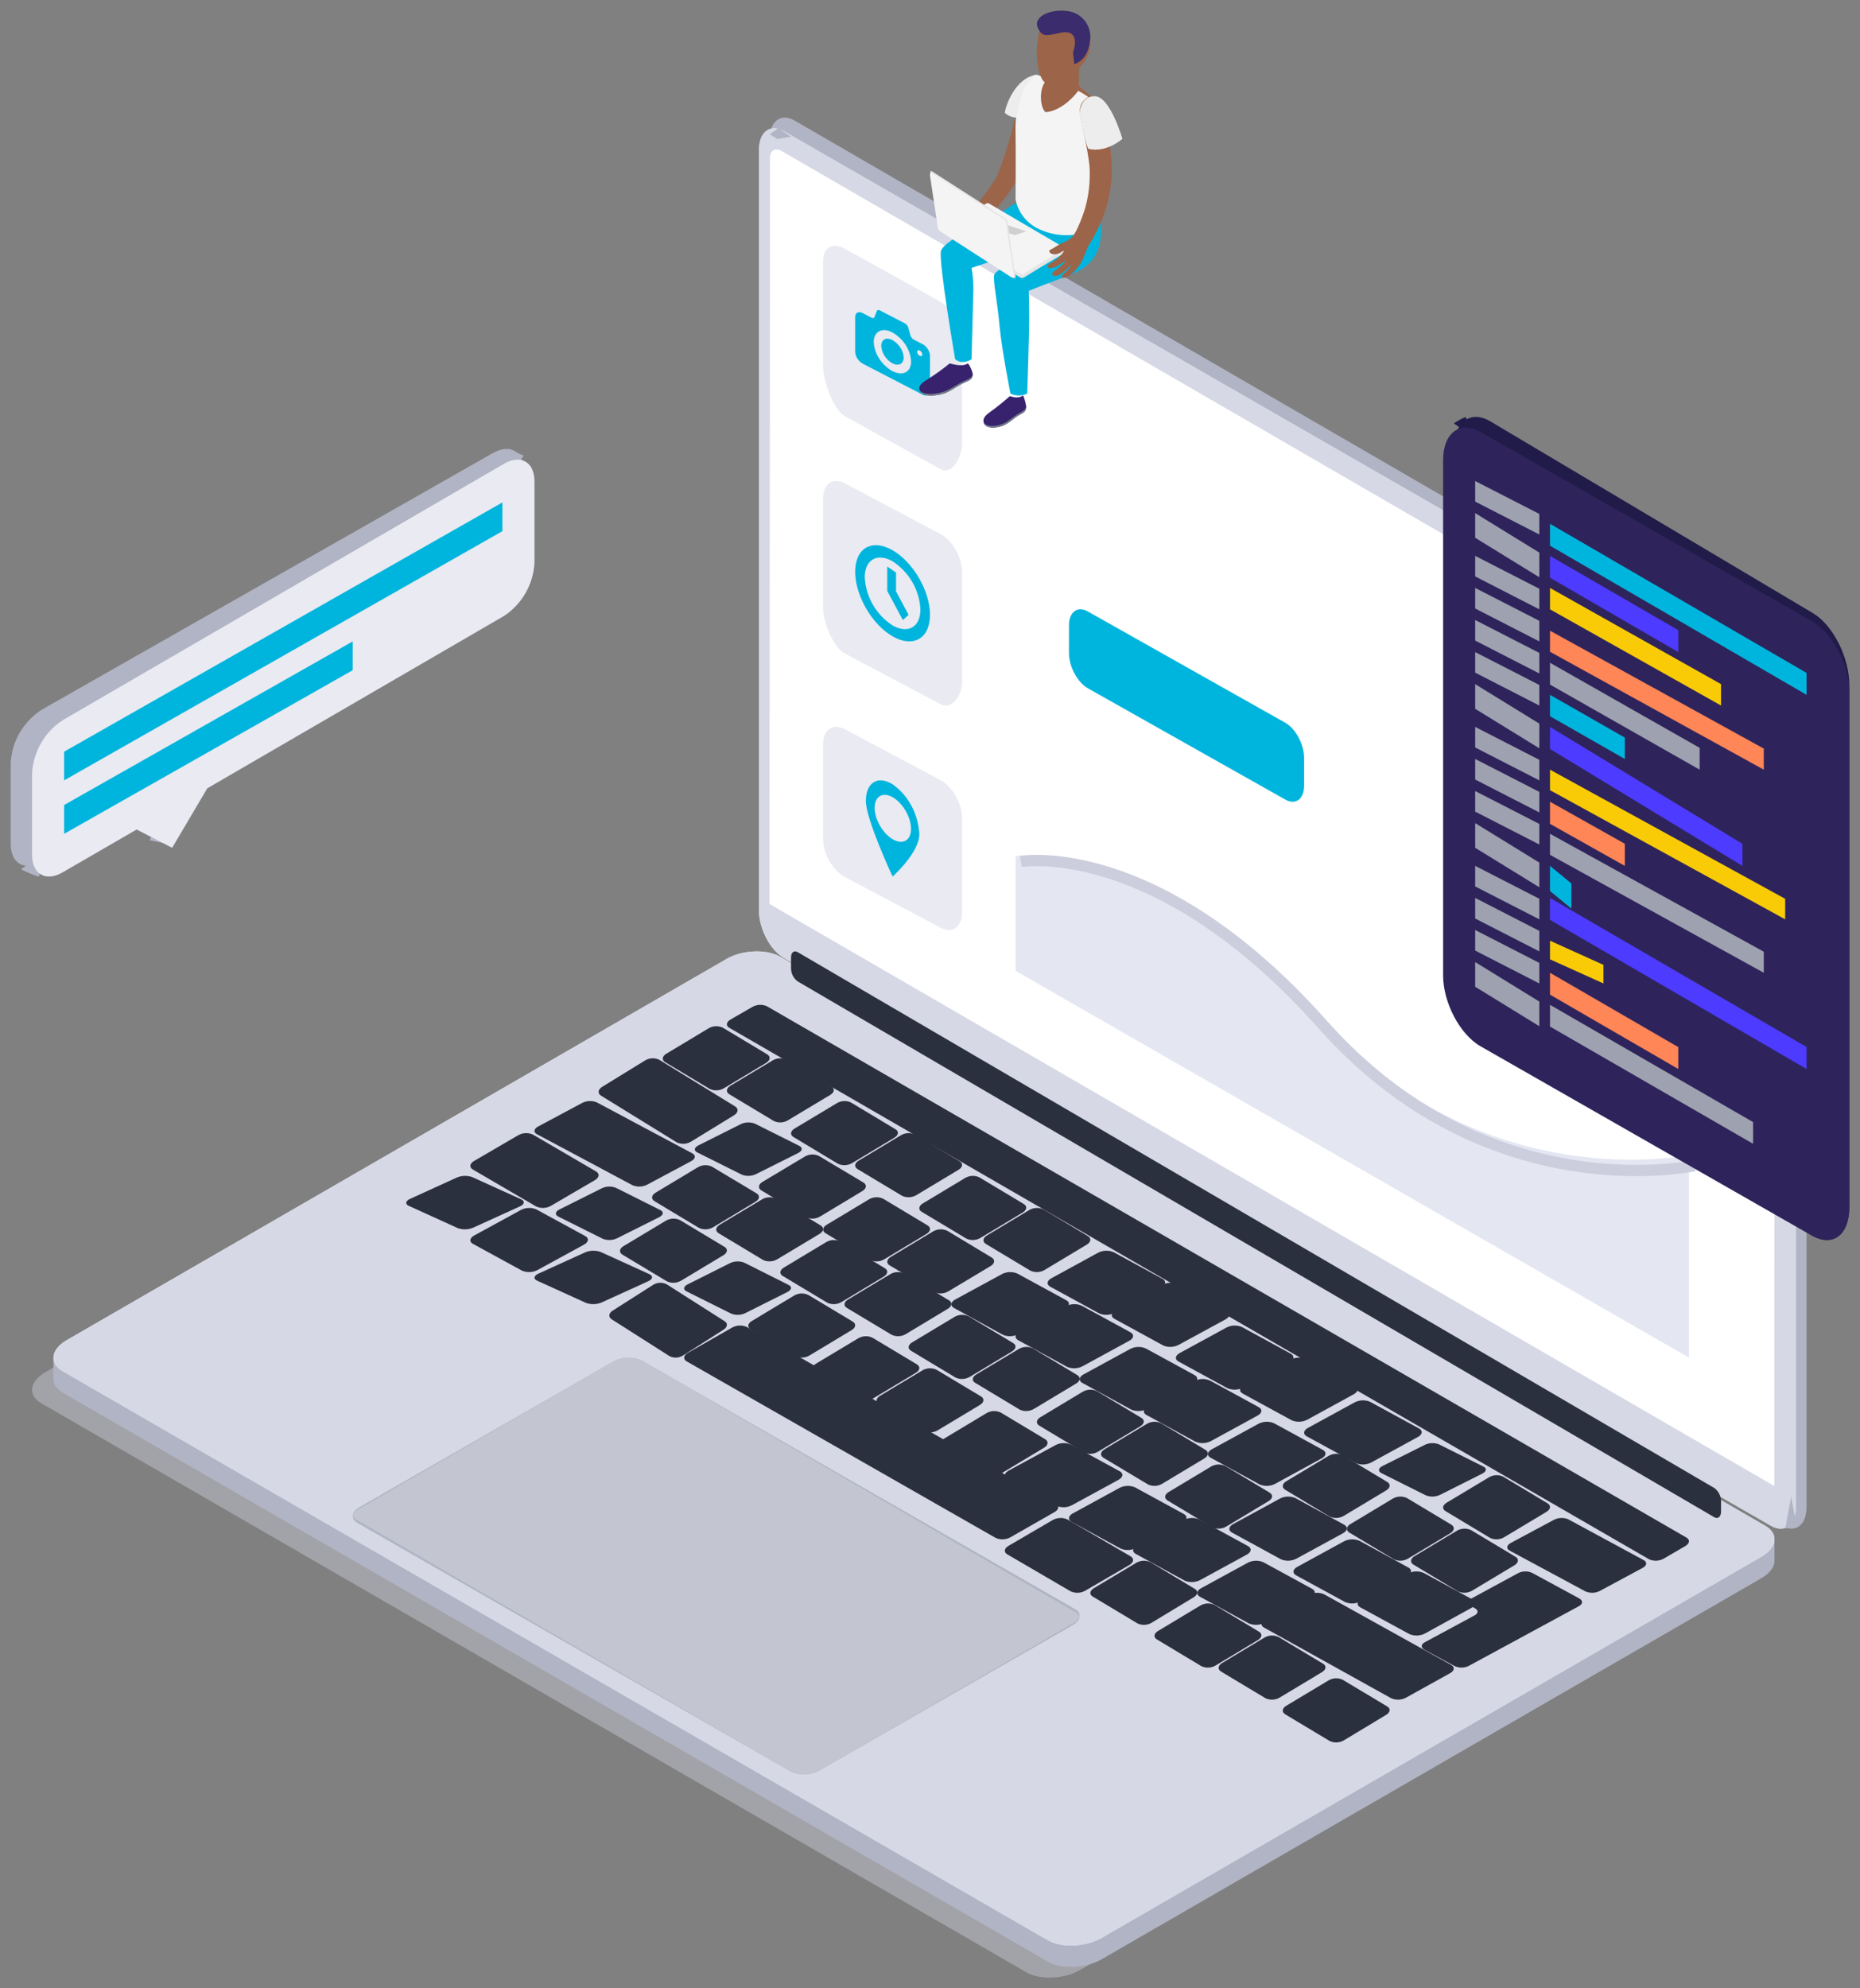 <svg width="174" height="186" xmlns="http://www.w3.org/2000/svg" xmlns:xlink="http://www.w3.org/1999/xlink" overflow="hidden"><rect width="100%" height="100%" fill="#808080" stroke="none"/><g transform="translate(-478 -39)"><path d="M625.451 139.811 574.553 110.036C573.693 109.537 573 108.189 573 107.033L573 72.375C573 71.219 573.693 70.687 574.553 71.189L625.451 100.961C626.307 101.463 627 102.807 627 103.967L627 138.621C627 139.781 626.307 140.313 625.451 139.811Z" fill="#E9EAF2" fill-rule="evenodd"/><path d="M620.228 114.789 579.776 91.551C578.796 90.985 578 89.475 578 88.177L578 85.547C578 84.245 578.796 83.65 579.776 84.212L620.228 107.449C621.208 108.011 622 109.521 622 110.823L622 113.453C622 114.755 621.208 115.35 620.228 114.789Z" fill="#FFFFFF" fill-rule="evenodd"/><path d="M644.656 181.717 552.344 128.225C551.048 127.484 550 125.461 550 123.731L550 52.062C550 50.328 551.048 49.531 552.344 50.283L644.656 103.775C645.951 104.516 647 106.539 647 108.269L647 179.939C647.015 181.672 645.966 182.469 644.656 181.717Z" fill="#B1B4C4" fill-rule="evenodd"/><path d="M643.656 181.726 551.347 128.622C550.052 127.886 549 125.879 549 124.158L549 53.046C549 51.325 550.052 50.535 551.347 51.281L643.656 104.371C644.952 105.106 646 107.114 646 108.834L646 179.947C646 181.664 644.952 182.462 643.656 181.726Z" fill="#E4E7F2" fill-rule="evenodd"/><path d="M643.656 181.719 551.347 128.633C550.052 127.897 549 125.89 549 124.17L549 53.044C549 51.327 550.052 50.536 551.347 51.279L643.656 104.365C644.948 105.1 646 107.108 646 108.828L646 179.954C646 181.675 644.948 182.465 643.656 181.719Z" fill="#D6D8E5" fill-rule="evenodd"/><path d="M643.985 178 550 123.56 550.055 53.8C550.055 53.086 550.554 52.796 551.155 53.153L642.9 106.301C643.553 106.735 643.961 107.455 644 108.241Z" fill="#FFFFFF" fill-rule="evenodd"/><path d="M643.982 178 550 123.561 550.029 53.8C550.029 53.086 550.528 52.796 551.13 53.153L642.899 106.3C643.552 106.734 643.961 107.454 644 108.239Z" fill="#FFFFFF" fill-rule="evenodd"/><path d="M645 182 646 181.511 645.567 179 645 182Z" fill="#B1B4C4" fill-rule="evenodd"/><path d="M550 51.554 550.821 51 552 51.786C552 51.786 550.743 52.007 550.713 52 550.683 51.993 550 51.554 550 51.554Z" fill="#B1B4C4" fill-rule="evenodd"/><path d="M574.002 223.495 481.872 170.276C480.579 169.539 480.741 168.227 482.241 167.365L543.958 131.711C545.432 130.852 547.708 130.757 548.998 131.505L641.13 184.724C642.42 185.461 642.258 186.773 640.762 187.635L579.041 223.289C577.549 224.148 575.291 224.243 574.002 223.495Z" fill="#D6D8E5" fill-rule="evenodd" fill-opacity="0.4"/><path d="M576.007 222.495 483.872 169.284C482.579 168.547 482.741 167.234 484.241 166.372L545.957 130.715C547.431 129.852 549.707 129.756 551 130.504L643.128 183.734C644.421 184.471 644.259 185.784 642.759 186.646L581.05 222.289C579.558 223.148 577.3 223.244 576.007 222.495Z" fill="#B1B4C4" fill-rule="evenodd"/><path d="M483 168 483 166 485 166.941 483 168Z" fill="#B1B4C4" fill-rule="evenodd"/><path d="M644 184.783 644 183 642 183.522 643.327 185 644 184.783Z" fill="#B1B4C4" fill-rule="evenodd"/><path d="M576.007 220.496 483.872 167.28C482.579 166.543 482.741 165.231 484.241 164.369L545.957 128.712C547.431 127.85 549.707 127.758 551 128.506L643.128 181.729C644.421 182.466 644.259 183.778 642.759 184.64L581.05 220.286C579.558 221.148 577.3 221.244 576.007 220.496Z" fill="#E4E7F2" fill-rule="evenodd"/><path d="M576.007 220.497 483.872 167.278C482.579 166.541 482.741 165.225 484.241 164.367L545.957 128.713C547.431 127.851 549.707 127.758 551 128.503L643.128 181.725C644.421 182.463 644.259 183.775 642.759 184.637L581.05 220.287C579.558 221.15 577.3 221.242 576.007 220.497Z" fill="#D6D8E5" fill-rule="evenodd"/><path d="M544.388 140.863 540.236 138.369C539.879 138.165 539.94 137.809 540.329 137.575L544.296 135.192C544.702 134.957 545.192 134.936 545.616 135.137L549.771 137.631C550.11 137.835 550.068 138.191 549.675 138.425L545.712 140.808C545.304 141.043 544.813 141.064 544.388 140.863Z" fill="#2B303F" fill-rule="evenodd"/><path d="M550.384 143.864 546.229 141.366C545.89 141.165 545.932 140.809 546.325 140.571L550.288 138.192C550.696 137.957 551.187 137.936 551.612 138.137L555.764 140.631C556.121 140.835 556.06 141.191 555.671 141.425L551.704 143.804C551.299 144.042 550.808 144.065 550.384 143.864Z" fill="#2B303F" fill-rule="evenodd"/><path d="M556.385 147.867 552.236 145.369C551.88 145.165 551.94 144.809 552.329 144.575L556.293 142.196C556.698 141.958 557.188 141.935 557.612 142.137L561.764 144.634C562.121 144.835 562.06 145.191 561.668 145.428L557.708 147.807C557.3 148.041 556.811 148.064 556.385 147.867Z" fill="#2B303F" fill-rule="evenodd"/><path d="M562.386 150.863 558.229 148.369C557.89 148.165 557.932 147.809 558.325 147.575L562.29 145.192C562.698 144.957 563.189 144.936 563.614 145.137L567.771 147.631C568.11 147.835 568.068 148.191 567.675 148.425L563.71 150.808C563.302 151.043 562.811 151.064 562.386 150.863Z" fill="#2B303F" fill-rule="evenodd"/><path d="M568.392 154.863 564.236 152.369C563.879 152.165 563.94 151.809 564.332 151.575L568.296 149.192C568.703 148.957 569.194 148.936 569.619 149.137L573.771 151.631C574.11 151.835 574.068 152.191 573.675 152.425L569.712 154.808C569.305 155.043 568.815 155.064 568.392 154.863Z" fill="#2B303F" fill-rule="evenodd"/><path d="M574.385 157.863 570.23 155.369C569.891 155.165 569.93 154.809 570.323 154.575L574.289 152.192C574.697 151.957 575.188 151.936 575.613 152.137L579.771 154.631C580.11 154.835 580.068 155.191 579.675 155.425L575.709 157.808C575.301 158.043 574.81 158.064 574.385 157.863Z" fill="#2B303F" fill-rule="evenodd"/><path d="M580.826 161.864 576.252 159.369C575.879 159.165 575.926 158.809 576.358 158.575L580.72 156.192C581.169 155.957 581.71 155.936 582.177 156.137L586.748 158.631C587.121 158.835 587.074 159.191 586.646 159.425L582.279 161.804C581.833 162.042 581.293 162.065 580.826 161.864Z" fill="#2B303F" fill-rule="evenodd"/><path d="M586.819 164.867 582.252 162.369C581.879 162.165 581.926 161.812 582.354 161.575L586.717 159.196C587.163 158.958 587.703 158.935 588.169 159.137L592.741 161.634C593.133 161.838 593.066 162.191 592.635 162.429L588.267 164.804C587.823 165.041 587.285 165.064 586.819 164.867Z" fill="#2B303F" fill-rule="evenodd"/><path d="M592.826 168.863 588.252 166.369C587.879 166.165 587.926 165.809 588.358 165.575L592.72 163.196C593.168 162.958 593.71 162.935 594.177 163.137L598.748 165.634C599.121 165.835 599.074 166.191 598.646 166.429L594.283 168.808C593.834 169.043 593.294 169.064 592.826 168.863Z" fill="#2B303F" fill-rule="evenodd"/><path d="M598.826 171.859 594.252 169.364C593.879 169.159 593.926 168.803 594.354 168.569L598.716 166.193C599.164 165.957 599.704 165.936 600.17 166.137L604.748 168.632C605.122 168.836 605.074 169.193 604.642 169.427L600.288 171.81C599.837 172.045 599.294 172.063 598.826 171.859Z" fill="#2B303F" fill-rule="evenodd"/><path d="M604.825 175.863 600.251 173.369C599.879 173.165 599.926 172.809 600.357 172.575L604.719 170.192C605.168 169.957 605.708 169.936 606.175 170.137L610.749 172.631C611.121 172.835 611.074 173.191 610.643 173.425L606.281 175.808C605.833 176.043 605.292 176.064 604.825 175.863Z" fill="#2B303F" fill-rule="evenodd"/><path d="M611.383 178.883 607.228 176.806C606.89 176.636 606.932 176.339 607.325 176.145L611.29 174.16C611.698 173.964 612.189 173.947 612.613 174.114L616.764 176.191C617.121 176.361 617.06 176.658 616.668 176.852L612.717 178.836C612.307 179.037 611.81 179.054 611.383 178.883Z" fill="#2B303F" fill-rule="evenodd"/><path d="M617.389 182.864 613.237 180.367C612.881 180.163 612.938 179.81 613.33 179.573L617.293 177.195C617.7 176.958 618.191 176.936 618.616 177.135L622.771 179.632C623.11 179.836 623.068 180.189 622.675 180.426L618.712 182.804C618.306 183.042 617.814 183.065 617.389 182.864Z" fill="#2B303F" fill-rule="evenodd"/><path d="M626.315 187.871 619.232 184.059C618.888 183.874 618.932 183.551 619.329 183.338L623.361 181.178C623.773 180.962 624.272 180.941 624.703 181.124L631.768 184.946C632.112 185.131 632.068 185.455 631.674 185.667L627.653 187.831C627.24 188.041 626.743 188.056 626.315 187.871Z" fill="#2B303F" fill-rule="evenodd"/><path d="M547.392 148.884 543.236 146.81C542.879 146.64 542.94 146.343 543.332 146.148L547.295 144.161C547.703 143.964 548.194 143.947 548.619 144.114L552.771 146.191C553.11 146.362 553.067 146.659 552.678 146.854L548.712 148.841C548.305 149.036 547.815 149.053 547.392 148.884Z" fill="#2B303F" fill-rule="evenodd"/><path d="M553.383 152.862 549.229 150.362C548.89 150.158 548.933 149.801 549.322 149.566L553.29 147.193C553.697 146.957 554.187 146.936 554.61 147.137L558.771 149.622C559.11 149.827 559.068 150.184 558.675 150.418L554.71 152.806C554.301 153.043 553.809 153.064 553.383 152.862Z" fill="#2B303F" fill-rule="evenodd"/><path d="M559.392 156.863 555.236 154.369C554.879 154.165 554.94 153.809 555.332 153.575L559.295 151.192C559.703 150.957 560.194 150.936 560.619 151.137L564.771 153.631C565.11 153.835 565.067 154.191 564.678 154.425L560.712 156.808C560.305 157.043 559.815 157.064 559.392 156.863Z" fill="#2B303F" fill-rule="evenodd"/><path d="M565.389 159.866 561.229 157.373C560.89 157.173 560.932 156.817 561.325 156.58L565.293 154.194C565.701 153.958 566.192 153.936 566.618 154.135L570.771 156.639C571.11 156.843 571.068 157.195 570.675 157.432L566.707 159.806C566.302 160.042 565.813 160.064 565.389 159.866Z" fill="#2B303F" fill-rule="evenodd"/><path d="M571.819 163.867 567.252 161.361C566.879 161.157 566.926 160.805 567.354 160.568L571.717 158.195C572.163 157.958 572.703 157.936 573.169 158.136L577.741 160.628C578.133 160.828 578.066 161.183 577.635 161.42L573.267 163.808C572.821 164.041 572.285 164.063 571.819 163.867Z" fill="#2B303F" fill-rule="evenodd"/><path d="M577.826 166.866 573.252 164.374C572.879 164.17 572.926 163.814 573.358 163.581L577.72 161.192C578.169 160.957 578.71 160.936 579.177 161.137L583.748 163.629C584.121 163.833 584.074 164.189 583.646 164.423L579.279 166.803C578.833 167.041 578.294 167.065 577.826 166.866Z" fill="#2B303F" fill-rule="evenodd"/><path d="M583.825 170.863 579.252 168.369C578.879 168.165 578.926 167.809 579.357 167.575L583.719 165.196C584.166 164.958 584.708 164.935 585.175 165.137L589.749 167.634C590.121 167.835 590.074 168.191 589.643 168.429L585.281 170.808C584.833 171.043 584.292 171.064 583.825 170.863Z" fill="#2B303F" fill-rule="evenodd"/><path d="M589.823 173.863 585.252 171.369C584.879 171.165 584.926 170.809 585.358 170.575L589.721 168.192C590.168 167.957 590.707 167.936 591.173 168.137L595.748 170.631C596.122 170.835 596.074 171.191 595.642 171.425L591.28 173.808C590.831 174.043 590.29 174.064 589.823 173.863Z" fill="#2B303F" fill-rule="evenodd"/><path d="M595.83 177.863 591.259 175.369C590.867 175.165 590.934 174.809 591.365 174.575L595.724 172.192C596.173 171.957 596.713 171.936 597.18 172.137L601.747 174.631C602.12 174.835 602.077 175.191 601.645 175.425L597.286 177.808C596.837 178.043 596.298 178.064 595.83 177.863Z" fill="#2B303F" fill-rule="evenodd"/><path d="M602.38 180.861 598.229 178.364C597.89 178.164 597.933 177.808 598.322 177.571L602.287 175.193C602.693 174.958 603.182 174.936 603.606 175.134L607.772 177.63C608.11 177.834 608.068 178.19 607.675 178.424L603.713 180.801C603.304 181.044 602.808 181.065 602.38 180.861Z" fill="#2B303F" fill-rule="evenodd"/><path d="M608.388 184.863 604.229 182.369C603.89 182.165 603.932 181.809 604.325 181.575L608.291 179.192C608.699 178.957 609.19 178.936 609.616 179.137L613.771 181.631C614.11 181.835 614.067 182.191 613.678 182.425L609.708 184.808C609.302 185.043 608.811 185.064 608.388 184.863Z" fill="#2B303F" fill-rule="evenodd"/><path d="M614.385 187.864 610.23 185.367C609.891 185.163 609.93 184.81 610.323 184.573L614.289 182.195C614.696 181.958 615.188 181.936 615.613 182.135L619.771 184.632C620.11 184.836 620.068 185.189 619.675 185.426L615.709 187.804C615.302 188.042 614.81 188.065 614.385 187.864Z" fill="#2B303F" fill-rule="evenodd"/><path d="M541.304 145.861 534.232 141.5C533.889 141.288 533.932 140.922 534.326 140.675L538.342 138.204C538.753 137.956 539.249 137.933 539.678 138.142L546.769 142.503C547.112 142.715 547.068 143.085 546.671 143.328L542.644 145.796C542.232 146.043 541.735 146.067 541.304 145.861Z" fill="#2B303F" fill-rule="evenodd"/><path d="M625.733 188.526 621.349 186.148C620.94 185.951 620.455 185.951 620.046 186.148L615.625 188.547C615.248 188.742 615.248 189.057 615.625 189.255L615.975 189.446C616.306 189.623 616.303 189.917 615.975 190.097L611.282 192.631C610.906 192.829 610.906 193.144 611.282 193.339L614.073 194.854C614.481 195.049 614.964 195.049 615.372 194.854L619.748 192.483 620.652 191.991 621.304 191.637 621.959 191.283 625.725 189.241C626.09 189.035 626.09 188.721 625.733 188.526Z" fill="#2B303F" fill-rule="evenodd"/><path d="M520.827 153.889 516.26 151.812C515.867 151.642 515.934 151.345 516.362 151.151L520.725 149.16C521.173 148.964 521.711 148.947 522.177 149.114L526.749 151.191C527.121 151.361 527.074 151.657 526.643 151.852L522.283 153.836C521.836 154.034 521.296 154.054 520.827 153.889Z" fill="#2B303F" fill-rule="evenodd"/><path d="M526.827 157.863 522.26 155.369C521.867 155.165 521.934 154.809 522.362 154.575L526.725 152.192C527.173 151.957 527.711 151.936 528.177 152.137L532.749 154.631C533.121 154.835 533.074 155.191 532.643 155.425L528.283 157.808C527.835 158.043 527.295 158.064 526.827 157.863Z" fill="#2B303F" fill-rule="evenodd"/><path d="M532.833 160.888 528.261 158.809C527.869 158.639 527.931 158.342 528.363 158.147L532.727 156.16C533.176 155.964 533.717 155.947 534.184 156.114L538.748 158.193C539.122 158.363 539.074 158.661 538.642 158.855L534.279 160.842C533.833 161.035 533.297 161.052 532.833 160.888Z" fill="#2B303F" fill-rule="evenodd"/><path d="M584.392 190.855 580.236 188.362C579.879 188.162 579.94 187.806 580.332 187.569L584.295 185.194C584.703 184.958 585.194 184.936 585.619 185.135L589.764 187.628C590.121 187.832 590.06 188.184 589.668 188.421L585.712 190.815C585.303 191.047 584.813 191.062 584.392 190.855Z" fill="#2B303F" fill-rule="evenodd"/><path d="M590.385 194.863 586.236 192.369C585.88 192.165 585.94 191.809 586.329 191.575L590.293 189.192C590.699 188.957 591.188 188.936 591.612 189.137L595.764 191.631C596.121 191.835 596.06 192.191 595.668 192.425L591.708 194.808C591.3 195.043 590.81 195.064 590.385 194.863Z" fill="#2B303F" fill-rule="evenodd"/><path d="M596.381 197.863 592.229 195.369C591.89 195.165 591.933 194.809 592.322 194.575L596.288 192.192C596.695 191.957 597.185 191.936 597.608 192.137L601.764 194.631C602.121 194.835 602.06 195.191 601.668 195.425L597.705 197.808C597.297 198.043 596.806 198.064 596.381 197.863Z" fill="#2B303F" fill-rule="evenodd"/><path d="M602.38 201.859 598.229 199.367C597.89 199.163 597.933 198.807 598.322 198.573L602.29 196.192C602.697 195.957 603.187 195.936 603.61 196.137L607.764 198.629C608.121 198.833 608.06 199.189 607.668 199.423L603.717 201.804C603.305 202.044 602.808 202.065 602.38 201.859Z" fill="#2B303F" fill-rule="evenodd"/><path d="M540.631 165.862 535.218 162.414C534.895 162.207 534.935 161.846 535.31 161.609L539.097 159.195C539.487 158.957 539.956 158.936 540.362 159.139L545.775 162.587C546.116 162.793 546.058 163.151 545.683 163.391L541.896 165.802C541.507 166.043 541.037 166.066 540.631 165.862Z" fill="#2B303F" fill-rule="evenodd"/><path d="M578.153 187.862 572.246 184.414C571.874 184.207 571.938 183.846 572.343 183.609L576.479 181.195C576.903 180.957 577.414 180.936 577.855 181.139L583.761 184.587C584.115 184.793 584.07 185.151 583.665 185.391L579.529 187.802C579.106 188.043 578.594 188.066 578.153 187.862Z" fill="#2B303F" fill-rule="evenodd"/><path d="M571.129 182.859 542.239 166.354C541.885 166.151 541.93 165.796 542.336 165.563L546.487 163.192C546.912 162.957 547.424 162.937 547.867 163.136L576.761 179.652C577.115 179.855 577.071 180.21 576.66 180.443L572.514 182.814C572.085 183.045 571.572 183.062 571.129 182.859Z" fill="#2B303F" fill-rule="evenodd"/><path d="M543.378 153.861 539.228 151.368C538.89 151.164 538.933 150.808 539.325 150.574L543.285 148.192C543.692 147.957 544.181 147.936 544.604 148.137L548.764 150.63C549.121 150.834 549.06 151.19 548.668 151.424L544.708 153.806C544.298 154.044 543.804 154.064 543.378 153.861Z" fill="#2B303F" fill-rule="evenodd"/><path d="M549.381 156.864 545.229 154.367C544.89 154.163 544.933 153.81 545.322 153.573L549.288 151.194C549.694 150.958 550.184 150.936 550.608 151.135L554.764 153.632C555.121 153.836 555.06 154.189 554.668 154.426L550.705 156.804C550.298 157.042 549.806 157.065 549.381 156.864Z" fill="#2B303F" fill-rule="evenodd"/><path d="M555.388 160.863 551.236 158.369C550.879 158.165 550.94 157.809 551.332 157.575L555.292 155.192C555.699 154.957 556.19 154.936 556.614 155.137L560.763 157.631C561.119 157.835 561.062 158.191 560.67 158.425L556.71 160.808C556.303 161.043 555.812 161.064 555.388 160.863Z" fill="#2B303F" fill-rule="evenodd"/><path d="M561.393 163.856 557.236 161.359C556.879 161.155 556.94 160.798 557.332 160.564L561.286 158.193C561.694 157.957 562.185 157.936 562.61 158.137L566.764 160.634C567.121 160.839 567.06 161.195 566.671 161.43L562.714 163.815C562.305 164.046 561.815 164.061 561.393 163.856Z" fill="#2B303F" fill-rule="evenodd"/><path d="M567.385 167.863 563.236 165.369C562.88 165.165 562.94 164.809 563.329 164.575L567.293 162.192C567.699 161.957 568.188 161.936 568.612 162.137L572.764 164.631C573.121 164.835 573.06 165.191 572.668 165.425L568.708 167.808C568.3 168.043 567.81 168.064 567.385 167.863Z" fill="#2B303F" fill-rule="evenodd"/><path d="M573.383 170.86 569.237 168.365C568.881 168.161 568.938 167.809 569.33 167.572L573.301 165.196C573.707 164.958 574.198 164.935 574.622 165.136L578.772 167.631C579.11 167.835 579.067 168.187 578.676 168.424L574.719 170.801C574.309 171.044 573.811 171.066 573.383 170.86Z" fill="#2B303F" fill-rule="evenodd"/><path d="M579.384 174.863 575.229 172.369C574.89 172.165 574.932 171.809 575.325 171.575L579.288 169.192C579.696 168.957 580.187 168.936 580.612 169.137L584.764 171.631C585.121 171.835 585.06 172.191 584.671 172.425L580.704 174.808C580.298 175.043 579.808 175.064 579.384 174.863Z" fill="#2B303F" fill-rule="evenodd"/><path d="M585.388 177.863 581.229 175.369C580.89 175.165 580.932 174.809 581.325 174.575L585.291 172.192C585.699 171.957 586.191 171.936 586.616 172.137L590.771 174.631C591.11 174.835 591.068 175.191 590.675 175.425L586.709 177.808C586.302 178.043 585.812 178.064 585.388 177.863Z" fill="#2B303F" fill-rule="evenodd"/><path d="M591.381 181.862 587.229 179.369C586.89 179.165 586.933 178.808 587.322 178.575L591.292 176.192C591.698 175.957 592.189 175.936 592.612 176.137L596.771 178.63C597.11 178.834 597.068 179.191 596.675 179.424L592.709 181.807C592.3 182.043 591.807 182.064 591.381 181.862Z" fill="#2B303F" fill-rule="evenodd"/><path d="M597.825 184.865 593.252 182.368C592.879 182.164 592.926 181.811 593.357 181.574L597.719 179.196C598.166 178.958 598.708 178.935 599.175 179.136L603.749 181.633C604.121 181.834 604.074 182.19 603.643 182.427L599.281 184.805C598.833 185.042 598.293 185.064 597.825 184.865Z" fill="#2B303F" fill-rule="evenodd"/><path d="M603.823 188.863 599.251 186.369C598.879 186.165 598.926 185.809 599.357 185.575L603.717 183.192C604.165 182.957 604.705 182.936 605.173 183.137L609.74 185.631C610.133 185.835 610.066 186.191 609.638 186.425L605.275 188.808C604.827 189.043 604.289 189.064 603.823 188.863Z" fill="#2B303F" fill-rule="evenodd"/><path d="M609.823 191.852 605.252 189.363C604.879 189.159 604.926 188.804 605.358 188.57L609.721 186.192C610.168 185.957 610.707 185.937 611.173 186.137L615.748 188.626C616.122 188.83 616.074 189.185 615.642 189.418L611.291 191.815C610.836 192.048 610.29 192.062 609.823 191.852Z" fill="#2B303F" fill-rule="evenodd"/><path d="M537.169 149.874 528.245 145.111C527.874 144.922 527.937 144.593 528.345 144.378L532.46 142.178C532.884 141.96 533.394 141.941 533.835 142.126L542.755 146.889C543.125 147.078 543.062 147.407 542.658 147.622L538.539 149.822C538.117 150.04 537.608 150.059 537.169 149.874Z" fill="#2B303F" fill-rule="evenodd"/><path d="M534.385 154.883 530.23 152.809C529.891 152.639 529.93 152.345 530.323 152.147L534.289 150.163C534.696 149.965 535.188 149.946 535.613 150.114L539.771 152.197C540.11 152.364 540.068 152.661 539.675 152.859L535.709 154.843C535.3 155.037 534.809 155.052 534.385 154.883Z" fill="#2B303F" fill-rule="evenodd"/><path d="M540.384 158.863 536.229 156.369C535.89 156.165 535.932 155.809 536.325 155.575L540.288 153.192C540.696 152.957 541.187 152.936 541.612 153.137L545.764 155.631C546.121 155.835 546.06 156.191 545.671 156.425L541.704 158.808C541.298 159.043 540.808 159.064 540.384 158.863Z" fill="#2B303F" fill-rule="evenodd"/><path d="M546.394 161.882 542.236 159.81C541.879 159.64 541.94 159.346 542.332 159.148L546.291 157.162C546.698 156.965 547.188 156.947 547.613 157.113L551.764 159.197C552.121 159.367 552.06 159.662 551.668 159.86L547.709 161.845C547.303 162.038 546.814 162.051 546.394 161.882Z" fill="#2B303F" fill-rule="evenodd"/><path d="M552.388 165.863 548.236 163.369C547.879 163.165 547.94 162.809 548.332 162.575L552.296 160.192C552.702 159.957 553.192 159.936 553.615 160.137L557.771 162.631C558.11 162.835 558.068 163.191 557.675 163.425L553.712 165.808C553.304 166.043 552.813 166.064 552.388 165.863Z" fill="#2B303F" fill-rule="evenodd"/><path d="M558.369 169.859 554.229 167.367C553.89 167.163 553.932 166.807 554.325 166.573L558.291 164.192C558.699 163.957 559.19 163.936 559.615 164.137L563.77 166.629C564.109 166.833 564.07 167.189 563.677 167.422L559.711 169.8C559.3 170.044 558.799 170.066 558.369 169.859Z" fill="#2B303F" fill-rule="evenodd"/><path d="M564.384 172.863 560.229 170.369C559.89 170.165 559.933 169.809 560.322 169.575L564.292 167.192C564.698 166.957 565.189 166.936 565.612 167.137L569.771 169.631C570.11 169.835 570.068 170.191 569.675 170.425L565.709 172.808C565.301 173.043 564.81 173.064 564.384 172.863Z" fill="#2B303F" fill-rule="evenodd"/><path d="M570.388 176.863 566.229 174.369C565.89 174.165 565.932 173.809 566.325 173.575L570.291 171.192C570.699 170.957 571.19 170.936 571.616 171.137L575.771 173.631C576.11 173.835 576.067 174.191 575.678 174.425L571.712 176.808C571.304 177.043 570.813 177.064 570.388 176.863Z" fill="#2B303F" fill-rule="evenodd"/><path d="M576.823 179.865 572.252 177.368C571.879 177.164 571.926 176.811 572.354 176.574L576.721 174.196C577.167 173.958 577.707 173.935 578.174 174.136L582.748 176.633C583.121 176.834 583.074 177.19 582.642 177.427L578.28 179.805C577.831 180.042 577.291 180.064 576.823 179.865Z" fill="#2B303F" fill-rule="evenodd"/><path d="M582.826 183.863 578.252 181.369C577.879 181.165 577.926 180.809 578.358 180.575L582.72 178.192C583.169 177.957 583.71 177.936 584.177 178.137L588.748 180.631C589.121 180.835 589.074 181.191 588.646 181.425L584.279 183.808C583.832 184.043 583.292 184.064 582.826 183.863Z" fill="#2B303F" fill-rule="evenodd"/><path d="M588.825 186.865 584.252 184.367C583.879 184.167 583.926 183.811 584.354 183.573L588.722 181.194C589.169 180.958 589.709 180.936 590.176 181.135L594.748 183.632C595.122 183.837 595.074 184.189 594.642 184.427L590.278 186.805C589.831 187.042 589.292 187.064 588.825 186.865Z" fill="#2B303F" fill-rule="evenodd"/><path d="M594.826 190.863 590.252 188.369C589.879 188.165 589.926 187.809 590.358 187.575L594.72 185.192C595.169 184.957 595.71 184.936 596.177 185.137L600.748 187.631C601.121 187.835 601.074 188.191 600.646 188.425L596.279 190.808C595.832 191.043 595.292 191.064 594.826 190.863Z" fill="#2B303F" fill-rule="evenodd"/><path d="M608.149 197.87 596.24 191.25C595.886 191.054 595.927 190.71 596.337 190.484L600.472 188.186C600.897 187.959 601.409 187.939 601.852 188.132L613.762 194.752C614.115 194.945 614.07 195.289 613.661 195.518L609.526 197.813C609.102 198.04 608.592 198.062 608.149 197.87Z" fill="#2B303F" fill-rule="evenodd"/><path d="M528.153 151.859 522.246 148.412C521.874 148.206 521.938 147.845 522.343 147.608L526.479 145.198C526.902 144.957 527.413 144.935 527.855 145.138L533.761 148.585C534.115 148.792 534.07 149.153 533.665 149.39L529.536 151.803C529.11 152.044 528.596 152.065 528.153 151.859Z" fill="#2B303F" fill-rule="evenodd"/><path d="M632.259 184.861 546.243 135.159C545.875 134.96 545.938 134.607 546.343 134.371L548.388 133.193C548.806 132.958 549.311 132.936 549.749 133.134L635.764 182.836C636.114 183.039 636.07 183.388 635.665 183.624L633.624 184.813C633.202 185.044 632.696 185.062 632.259 184.861Z" fill="#2B303F" fill-rule="evenodd"/><path d="M578.964 190.404C578.84 190.67 578.63 190.887 578.366 191.019L554.639 204.634C553.829 205.081 552.854 205.121 552.01 204.74L511.445 181.472C511.271 181.383 511.132 181.24 511.046 181.066 510.899 180.699 511.105 180.292 511.644 179.984L535.374 166.366C536.184 165.919 537.16 165.879 538.004 166.26L578.569 189.528C578.909 189.674 579.08 190.054 578.964 190.404Z" fill="#B1B4C4" fill-rule="evenodd"/><path d="M579 190.225C578.877 190.495 578.666 190.715 578.402 190.848L554.646 204.629C553.835 205.082 552.858 205.122 552.013 204.737L511.399 181.185C511.225 181.094 511.085 180.95 511 180.773 511.126 180.506 511.336 180.288 511.598 180.153L535.358 166.372C536.168 165.919 537.145 165.877 537.99 166.261L578.605 189.817C578.777 189.906 578.916 190.05 579 190.225Z" fill="#C3C6D1" fill-rule="evenodd"/><path d="M638.351 180.923 552.612 130.802C552.23 130.516 552.003 130.063 552 129.581L552 128.56C552 128.088 552.282 127.873 552.631 128.077L638.369 178.198C638.759 178.479 638.993 178.931 639 179.416L639 180.437C638.982 180.912 638.699 181.127 638.351 180.923Z" fill="#2B303F" fill-rule="evenodd"/><path d="M565.971 125.776 557.029 121.033C555.91 120.437 555 118.837 555 117.469L555 108.641C555 107.266 555.91 106.635 557.029 107.216L565.971 111.973C567.094 112.569 568 114.169 568 115.537L568 124.365C567.984 125.74 567.079 126.371 565.971 125.776Z" fill="#E9EAF2" fill-rule="evenodd"/><path d="M565.969 104.863 557.031 100.131C555.911 99.537 555 97.108 555 95.921L555 85.638C555 84.265 555.911 83.636 557.031 84.215L565.969 88.948C567.093 89.542 568 91.138 568 92.504L568 102.787C568 103.996 567.093 105.457 565.969 104.863Z" fill="#E9EAF2" fill-rule="evenodd"/><path d="M561.498 98.526C559.57 97.417 558 94.707 558 92.488 558 90.269 559.57 89.365 561.498 90.474 563.426 91.583 565 94.293 565 96.512 565 98.731 563.43 99.635 561.498 98.526ZM561.498 91.506C560.063 90.687 558.896 91.354 558.896 93.004 558.991 94.832 559.958 96.506 561.498 97.507 562.937 98.325 564.104 97.662 564.104 96.013 564.009 94.181 563.041 92.507 561.498 91.506Z" fill="#00B5DD" fill-rule="evenodd"/><path d="M562.457 97 561 94.271 561 92 561.823 92.56 561.823 94.325 563 96.524 562.457 97Z" fill="#00B5DD" fill-rule="evenodd"/><path d="M565.969 82.873 557.031 77.931C555.911 77.307 555 74.515 555 73.271L555 63.386C555 62.146 555.911 61.641 557.031 62.272L565.969 67.218C567.169 67.966 567.923 69.217 568 70.586L568 80.474C568 81.704 567.093 83.493 565.969 82.873Z" fill="#E9EAF2" fill-rule="evenodd"/><path d="M561.485 70.811C560.905 70.511 560.438 70.755 560.438 71.358 560.477 72.02 560.866 72.625 561.485 72.987 562.066 73.286 562.537 73.043 562.537 72.444 562.495 71.781 562.105 71.174 561.485 70.811ZM564.286 71.185 563.451 70.751C563.316 70.668 563.219 70.544 563.176 70.403L562.959 69.612C562.913 69.471 562.814 69.348 562.679 69.264L560.3 68.032C560.183 67.972 560.062 67.998 560.024 68.096L559.807 68.657C559.769 68.739 559.663 68.777 559.572 68.742 559.557 68.737 559.544 68.73 559.532 68.721L558.697 68.287C558.313 68.084 558 68.249 558 68.661L558 71.927C558.027 72.368 558.286 72.771 558.697 73.013L564.299 75.915C564.683 76.114 565 75.953 565 75.541L565 72.264C564.97 71.819 564.704 71.415 564.286 71.174ZM561.485 73.725C560.454 73.119 559.805 72.11 559.736 71.005 559.736 70.002 560.521 69.597 561.485 70.099 562.519 70.703 563.17 71.713 563.234 72.818 563.234 73.807 562.454 74.215 561.485 73.713ZM564.04 72.29C563.898 72.207 563.807 72.068 563.798 71.916 563.798 71.773 563.906 71.717 564.04 71.788 564.184 71.871 564.276 72.01 564.286 72.163 564.286 72.294 564.178 72.35 564.04 72.279Z" fill="#00B5DD" fill-rule="evenodd"/><path d="M564 117.045C564 118.765 561.502 121 561.502 121 561.502 121 559 115.661 559 113.929 559 112.197 560.12 111.511 561.502 112.369 562.977 113.409 563.905 115.146 564 117.045Z" fill="#00B5DD" fill-rule="evenodd"/><path d="M562.725 114.858C563.391 116.009 563.392 117.253 562.728 117.637 562.064 118.021 560.987 117.399 560.321 116.248 559.656 115.097 559.655 113.853 560.319 113.469 560.982 113.085 562.06 113.707 562.725 114.858Z" fill="#E9EAF2" fill-rule="evenodd"/><path d="M598.228 113.793 579.776 103.393C578.796 102.842 578 101.36 578 100.083L578 97.517C578 96.24 578.796 95.656 579.776 96.207L598.228 106.608C599.207 107.159 600 108.64 600 109.918L600 112.479C600 113.757 599.207 114.344 598.228 113.793Z" fill="#00B5DD" fill-rule="evenodd"/><path d="M636 147.03C636 147.03 616.772 151.246 601.227 134.068 585.681 116.889 573 119.092 573 119.092L573 129.815 636 166Z" fill="#E4E7F2" fill-rule="evenodd"/><path d="M636.5 148.035C636.5 148.035 617.272 152.327 601.727 134.839 586.181 117.351 573.5 119.593 573.5 119.593" stroke="#CCCEDD" stroke-width="1.058" stroke-miterlimit="1" fill="none" fill-rule="evenodd"/><path d="M573.009 56.049C572.39 57.095 571.637 58.066 570.768 58.939 570.526 59.205 568.663 58.532 569.054 58.342 569.444 58.151 570.663 56.547 571.275 55.474 571.787 54.194 572.222 52.888 572.578 51.562 572.961 50.25 573.291 48.326 573.572 47.421 573.72 46.738 574.277 46.2 574.997 46.048 575.669 45.9 576.103 46.075 575.979 46.843 575.749 48.181 574.651 53.406 573.009 56.049Z" fill="#9C6448" fill-rule="evenodd"/><path d="M573.683 76C573.203 76.379 572.493 76.032 572.456 76.068 571.891 76.573 571.3 77.05 570.683 77.496 570.382 77.722 569.916 78.026 570.013 78.467 570.164 79.247 571.461 79.007 571.95 78.768 572.439 78.528 572.841 78.12 573.29 77.855 573.626 77.654 573.961 77.554 573.998 77.149 574.028 76.906 573.77 75.99 573.683 76Z" fill="#38226D" fill-rule="evenodd"/><path d="M573.999 77C573.935 77.383 573.612 77.489 573.283 77.686 572.812 77.966 572.395 78.371 571.904 78.609 571.413 78.848 570.32 79.047 570 78.49 570.172 79.24 571.453 79.005 571.937 78.77 572.422 78.535 572.832 78.127 573.283 77.863 573.619 77.663 573.955 77.563 573.992 77.161 573.999 77.108 574.001 77.054 573.999 77Z" fill="#757B89" fill-rule="evenodd"/><path d="M568.529 73.002C567.931 73.395 566.88 72.968 566.834 73.002 566.21 73.511 565.549 73.99 564.854 74.436 564.477 74.675 563.895 74.99 564.016 75.444 564.205 76.257 565.825 76.008 566.44 75.759 567.056 75.511 567.55 75.088 568.115 74.809 568.533 74.604 568.952 74.496 568.998 74.08 569.032 73.828 568.638 72.992 568.529 73.002Z" fill="#38226D" fill-rule="evenodd"/><path d="M568.999 74C568.919 74.383 568.515 74.489 568.103 74.686 567.515 74.966 566.993 75.371 566.38 75.609 565.766 75.848 564.395 76.047 564 75.49 564.214 76.24 565.812 76.005 566.422 75.77 567.031 75.535 567.536 75.127 568.103 74.859 568.524 74.663 568.944 74.563 568.991 74.161 568.999 74.108 569.002 74.054 568.999 74Z" fill="#757B89" fill-rule="evenodd"/><path d="M580.883 59.236C581.452 62.764 579.873 64.082 577.818 64.831 576.344 65.37 574.239 66.201 574.239 66.201 574.239 66.201 574.267 66.975 574.281 68.711 574.281 70.241 574.095 75.811 574.095 75.811 573.601 76.063 573.015 76.063 572.52 75.811 572.52 75.811 571.693 71.533 571.518 69.602 571.278 66.986 570.874 65.271 571.01 64.706 571.128 64.209 574.013 62.803 574.93 62.051L568.883 64.06C569.003 64.71 569.062 65.37 569.059 66.031 569.005 68.107 568.887 72.605 568.887 72.605 568.887 72.605 568.06 73.198 567.351 72.605 567.351 72.605 565.83 63.705 566.016 62.527 566.191 61.408 571.518 59.122 572.459 58.334 572.79 58.067 573.22 57.953 573.641 58.018Z" fill="#00B5DD" fill-rule="evenodd"/><path d="M578.982 45C578.982 45 578.887 46.844 578.929 47.008 578.971 47.172 579.75 47.714 579.976 47.909 580.203 48.103 578.74 49.593 578.029 49.928 577.318 50.264 575.057 49.379 575.004 48.232 574.952 47.086 575.383 46.131 575.738 46.08 576.093 46.029 578.982 45 578.982 45Z" fill="#9C6448" fill-rule="evenodd"/><path d="M578.865 47.496C578.865 47.496 577.585 49.332 575.799 49.505 575.235 48.97 575.183 47.069 575.963 46.463 575.963 46.463 575.247 45.903 574.754 46.015 574.221 46.318 573.823 46.799 573.635 47.367 573.178 48.634 572.964 49.971 573.005 51.312 573.035 53.106 573.005 57.664 573.005 57.664 573.217 58.752 573.902 59.701 574.888 60.272 576.18 60.976 577.702 61.179 579.144 60.839 580.051 60.634 580.386 60.15 580.7 59.515 580.618 58.256 580.099 55.656 580.327 54.067 580.554 52.478 580.894 51.294 580.983 50.014 581.073 48.733 580.808 48.755 580.136 48.296 579.733 48 579.308 47.733 578.865 47.496Z" fill="#F4F4F4" fill-rule="evenodd"/><path d="M575.109 42.528 575.109 42.528C575.31 41.044 576.241 39.92 577.57 40.005 578.982 40.087 580.068 41.471 579.997 43.095 579.956 44.018 579.54 44.866 578.875 45.384 578.828 45.609 578.758 45.828 578.667 46.035 578.2 46.666 576.776 47.071 576.361 46.99 575.864 46.938 575.446 46.541 575.306 45.991 574.863 44.826 575 43.265 575.109 42.528Z" fill="#9C6448" fill-rule="evenodd"/><path d="M578.496 45 578.496 45 578.379 43.918C578.379 43.918 579.253 41.631 577.188 42.07 575.828 42.36 575.485 42.488 575.071 41.564 574.658 40.64 576.108 39.807 577.852 40.039 579.091 40.169 580.025 41.238 580 42.498 579.956 43.179 579.776 44.555 578.496 45Z" fill="#3A2C6D" fill-rule="evenodd"/><path d="M573.085 50C572.675 49.986 572.286 49.828 572 49.558 572.061 48.857 573.038 46.195 575 46 574.466 46.344 574.043 46.813 573.776 47.359 573.47 48.221 573.24 49.104 573.085 50Z" fill="#EDEDED" fill-rule="evenodd"/><path d="M647.575 154.574 617.429 136.657C615.534 135.543 614 132.514 614 129.917L614 81.09C614 78.489 615.534 77.3 617.429 78.422L647.575 96.343C649.466 97.458 651 100.486 651 103.083L651 151.917C651 154.518 649.466 155.7 647.575 154.574Z" fill="#211B49" fill-rule="evenodd"/><path d="M649 155 650 154.458 649.325 153 649 155Z" fill="#211B49" fill-rule="evenodd"/><path d="M614 78.606C614.353 78.368 614.725 78.165 615.109 78L616 80Z" fill="#211B49" fill-rule="evenodd"/><path d="M647.482 154.582 616.518 136.887C614.575 135.787 613 132.798 613 130.234L613 82.052C613 79.485 614.575 78.307 616.518 79.419L647.482 97.106C649.425 98.207 651 101.192 651 103.755L651 151.949C651 154.512 649.425 155.693 647.482 154.582Z" fill="#2E245B" fill-rule="evenodd"/><path d="M622 89 616 85.923 616 84 622 87.077 622 89Z" fill="#9EA1AF" fill-rule="evenodd"/><path d="M647 104 623 90.048 623 88 647 101.949 647 104Z" fill="#00B5DD" fill-rule="evenodd"/><path d="M622 96 616 92.923 616 91 622 94.077 622 96Z" fill="#9EA1AF" fill-rule="evenodd"/><path d="M639 105 623 96 623 94 639 103 639 105Z" fill="#F9CB07" fill-rule="evenodd"/><path d="M622 99 616 95.924 616 94 622 97.076 622 99Z" fill="#9EA1AF" fill-rule="evenodd"/><path d="M643 111 623 99.97 623 98 643 109.03 643 111Z" fill="#FF8657" fill-rule="evenodd"/><path d="M622 102 616 98.923 616 97 622 100.077 622 102Z" fill="#9EA1AF" fill-rule="evenodd"/><path d="M637 111 623 103.041 623 101 637 108.959 637 111Z" fill="#9EA1AF" fill-rule="evenodd"/><path d="M622 93 616 89.307 616 87 622 90.693 622 93Z" fill="#9EA1AF" fill-rule="evenodd"/><path d="M635 100 623 93.045 623 91 635 97.951 635 100Z" fill="#4D3BFF" fill-rule="evenodd"/><path d="M622 105 616 101.923 616 100 622 103.077 622 105Z" fill="#9EA1AF" fill-rule="evenodd"/><path d="M630 110 623 106 623 104 630 108 630 110Z" fill="#00B5DD" fill-rule="evenodd"/><path d="M622 112 616 108.924 616 107 622 110.079 622 112Z" fill="#9EA1AF" fill-rule="evenodd"/><path d="M645 125 623 112.918 623 111 645 123.082 645 125Z" fill="#F9CB07" fill-rule="evenodd"/><path d="M622 115 616 111.923 616 110 622 113.077 622 115Z" fill="#9EA1AF" fill-rule="evenodd"/><path d="M630 120 623 116.069 623 114 630 117.931 630 120Z" fill="#FF8657" fill-rule="evenodd"/><path d="M622 118 616 114.923 616 113 622 116.077 622 118Z" fill="#9EA1AF" fill-rule="evenodd"/><path d="M643 130 623 118.967 623 117 643 128.03 643 130Z" fill="#9EA1AF" fill-rule="evenodd"/><path d="M622 109 616 105.307 616 103 622 106.693 622 109Z" fill="#9EA1AF" fill-rule="evenodd"/><path d="M641 120 623 109.063 623 107 641 117.937 641 120Z" fill="#4D3BFF" fill-rule="evenodd"/><path d="M622 122 616 118.307 616 116 622 119.693 622 122Z" fill="#9EA1AF" fill-rule="evenodd"/><path d="M625 124 623 122.352 623 120 625 121.648 625 124Z" fill="#00B5DD" fill-rule="evenodd"/><path d="M622 128 616 124.924 616 123 622 126.079 622 128Z" fill="#9EA1AF" fill-rule="evenodd"/><path d="M628 131 623 128.74 623 127 628 129.26 628 131Z" fill="#F9CB07" fill-rule="evenodd"/><path d="M622 131 616 127.923 616 126 622 129.077 622 131Z" fill="#9EA1AF" fill-rule="evenodd"/><path d="M635 139 623 132.046 623 130 635 136.954 635 139Z" fill="#FF8657" fill-rule="evenodd"/><path d="M622 135 616 131.307 616 129 622 132.693 622 135Z" fill="#9EA1AF" fill-rule="evenodd"/><path d="M642 146 623 135.031 623 133 642 143.969 642 146Z" fill="#9EA1AF" fill-rule="evenodd"/><path d="M622 125 616 121.923 616 120 622 123.077 622 125Z" fill="#9EA1AF" fill-rule="evenodd"/><path d="M647 139 623 125.051 623 123 647 136.945 647 139Z" fill="#4D3BFF" fill-rule="evenodd"/><path d="M492.372 117.301 488.992 115.593 481.909 119.609C480.305 120.521 479 119.784 479 117.955L479 110.354C479.111 108.336 480.192 106.492 481.909 105.388L524.091 81.391C525.695 80.478 527 81.219 527 83.045L527 90.671C526.889 92.689 525.808 94.533 524.091 95.637L495.73 111.752" fill="#B1B4C4" fill-rule="evenodd"/><path d="M525.617 81 527 81.635 525.83 83 525 81.493 525.617 81Z" fill="#B1B4C4" fill-rule="evenodd"/><path d="M492 117.613 493.996 118 494 117.17 492.234 117 492 117.613Z" fill="#B1B4C4" fill-rule="evenodd"/><path d="M481.653 120.986C481.708 121.105 480.06 120.417 480.001 120.324 479.943 120.231 482 119 482 119Z" fill="#B1B4C4" fill-rule="evenodd"/><path d="M497.391 112.746 525.152 96.619C526.832 95.514 527.89 93.671 528 91.654L528 84.041C528 82.216 526.723 81.485 525.152 82.384L483.848 106.382C482.167 107.487 481.11 109.331 481 111.348L481 118.96C481 120.786 482.277 121.516 483.848 120.614L490.781 116.598 494.104 118.31Z" fill="#E9EAF2" fill-rule="evenodd"/><path d="M525 88.687 484 112 484 109.317 525 86 525 88.687Z" fill="#00B5DD" fill-rule="evenodd"/><path d="M511 101.694 484 117 484 114.306 511 99 511 101.694Z" fill="#00B5DD" fill-rule="evenodd"/><path d="M566 60.537 570.27 58.035C570.345 57.989 570.439 57.989 570.514 58.035L578 62.425 573.61 65Z" fill="#F4F4F4" fill-rule="evenodd"/><path d="M574 60.638 572.92 61 571 60.36 572.08 60 574 60.638Z" fill="#000000" fill-rule="evenodd" fill-opacity="0.149"/><path d="M578 61.993 578 62.102C578.001 62.259 577.924 62.405 577.797 62.484L573.817 64.94C573.691 65.02 573.533 65.02 573.407 64.94L566.207 60.511C566.074 60.429 565.994 60.274 566 60.109L566 60 573.61 64.702Z" fill="#E5E5E5" fill-rule="evenodd"/><path d="M573 64.965C572.872 65.021 572.728 65.01 572.608 64.934L565.954 60.645C565.836 60.57 565.755 60.44 565.733 60.29L565.001 55.441C565 55.413 565 55.386 565.001 55.359 565.001 55.223 565.05 55.094 565.138 55L572.072 59.456C572.156 59.514 572.215 59.609 572.233 59.717Z" fill="#F4F4F4" fill-rule="evenodd"/><path d="M573 64.938 572.954 64.969 572.895 65 572.101 59.775C572.082 59.667 572.024 59.572 571.939 59.515L565 55.078C565.026 55.045 565.057 55.019 565.091 55L572.062 59.445C572.148 59.502 572.208 59.596 572.227 59.705Z" fill="#E5E5E5" fill-rule="evenodd"/><path d="M576.452 62.263C576.772 62.048 577.106 61.856 577.451 61.686 577.773 61.582 578.066 61.402 578.305 61.161 578.617 60.854 579.129 59.684 579.497 58.536 579.862 57.25 580.007 55.909 579.924 54.573 579.771 52.972 579.2 50.734 579.055 49.816 578.91 48.897 579.203 48.526 579.63 48.188 580.128 47.791 580.815 47.967 581.182 49.257 581.656 51.041 581.93 52.874 581.999 54.72 582.014 56.091 581.805 57.456 581.379 58.758 581.001 59.873 580.49 60.938 579.857 61.93 579.682 62.226 579.623 62.492 579.356 63.1 579.099 63.71 578.699 64.248 578.19 64.667 577.744 64.989 577.532 65.042 577.425 64.974 577.317 64.907 577.321 64.753 577.51 64.599 577.826 64.348 578.095 64.042 578.305 63.696 578.305 63.696 577.915 64.093 577.659 64.311 577.433 64.503 577.183 64.664 576.916 64.79 576.656 64.907 576.292 64.682 576.478 64.506 576.664 64.329 576.849 64.239 577.221 63.913 577.42 63.742 577.599 63.547 577.752 63.332 577.49 63.535 577.214 63.717 576.924 63.876 576.7 64.012 576.443 64.084 576.181 64.082 576.044 64.082 575.876 63.879 576.136 63.707 576.494 63.511 576.827 63.274 577.128 62.998 577.414 62.713 577.573 62.47 577.499 62.466 577.425 62.462 577.261 62.638 576.927 62.747 576.593 62.856 576.233 62.747 576.185 62.571 576.136 62.395 576.14 62.417 576.452 62.263Z" fill="#9C6448" fill-rule="evenodd"/><path d="M583 51.986C583 51.986 581.549 53.314 579.837 52.931 579.592 52.776 579 49.676 579 49.676 579 49.676 579 47.957 580.434 48.001 581.867 48.044 583 51.986 583 51.986Z" fill="#EDEDED" fill-rule="evenodd"/></g></svg>